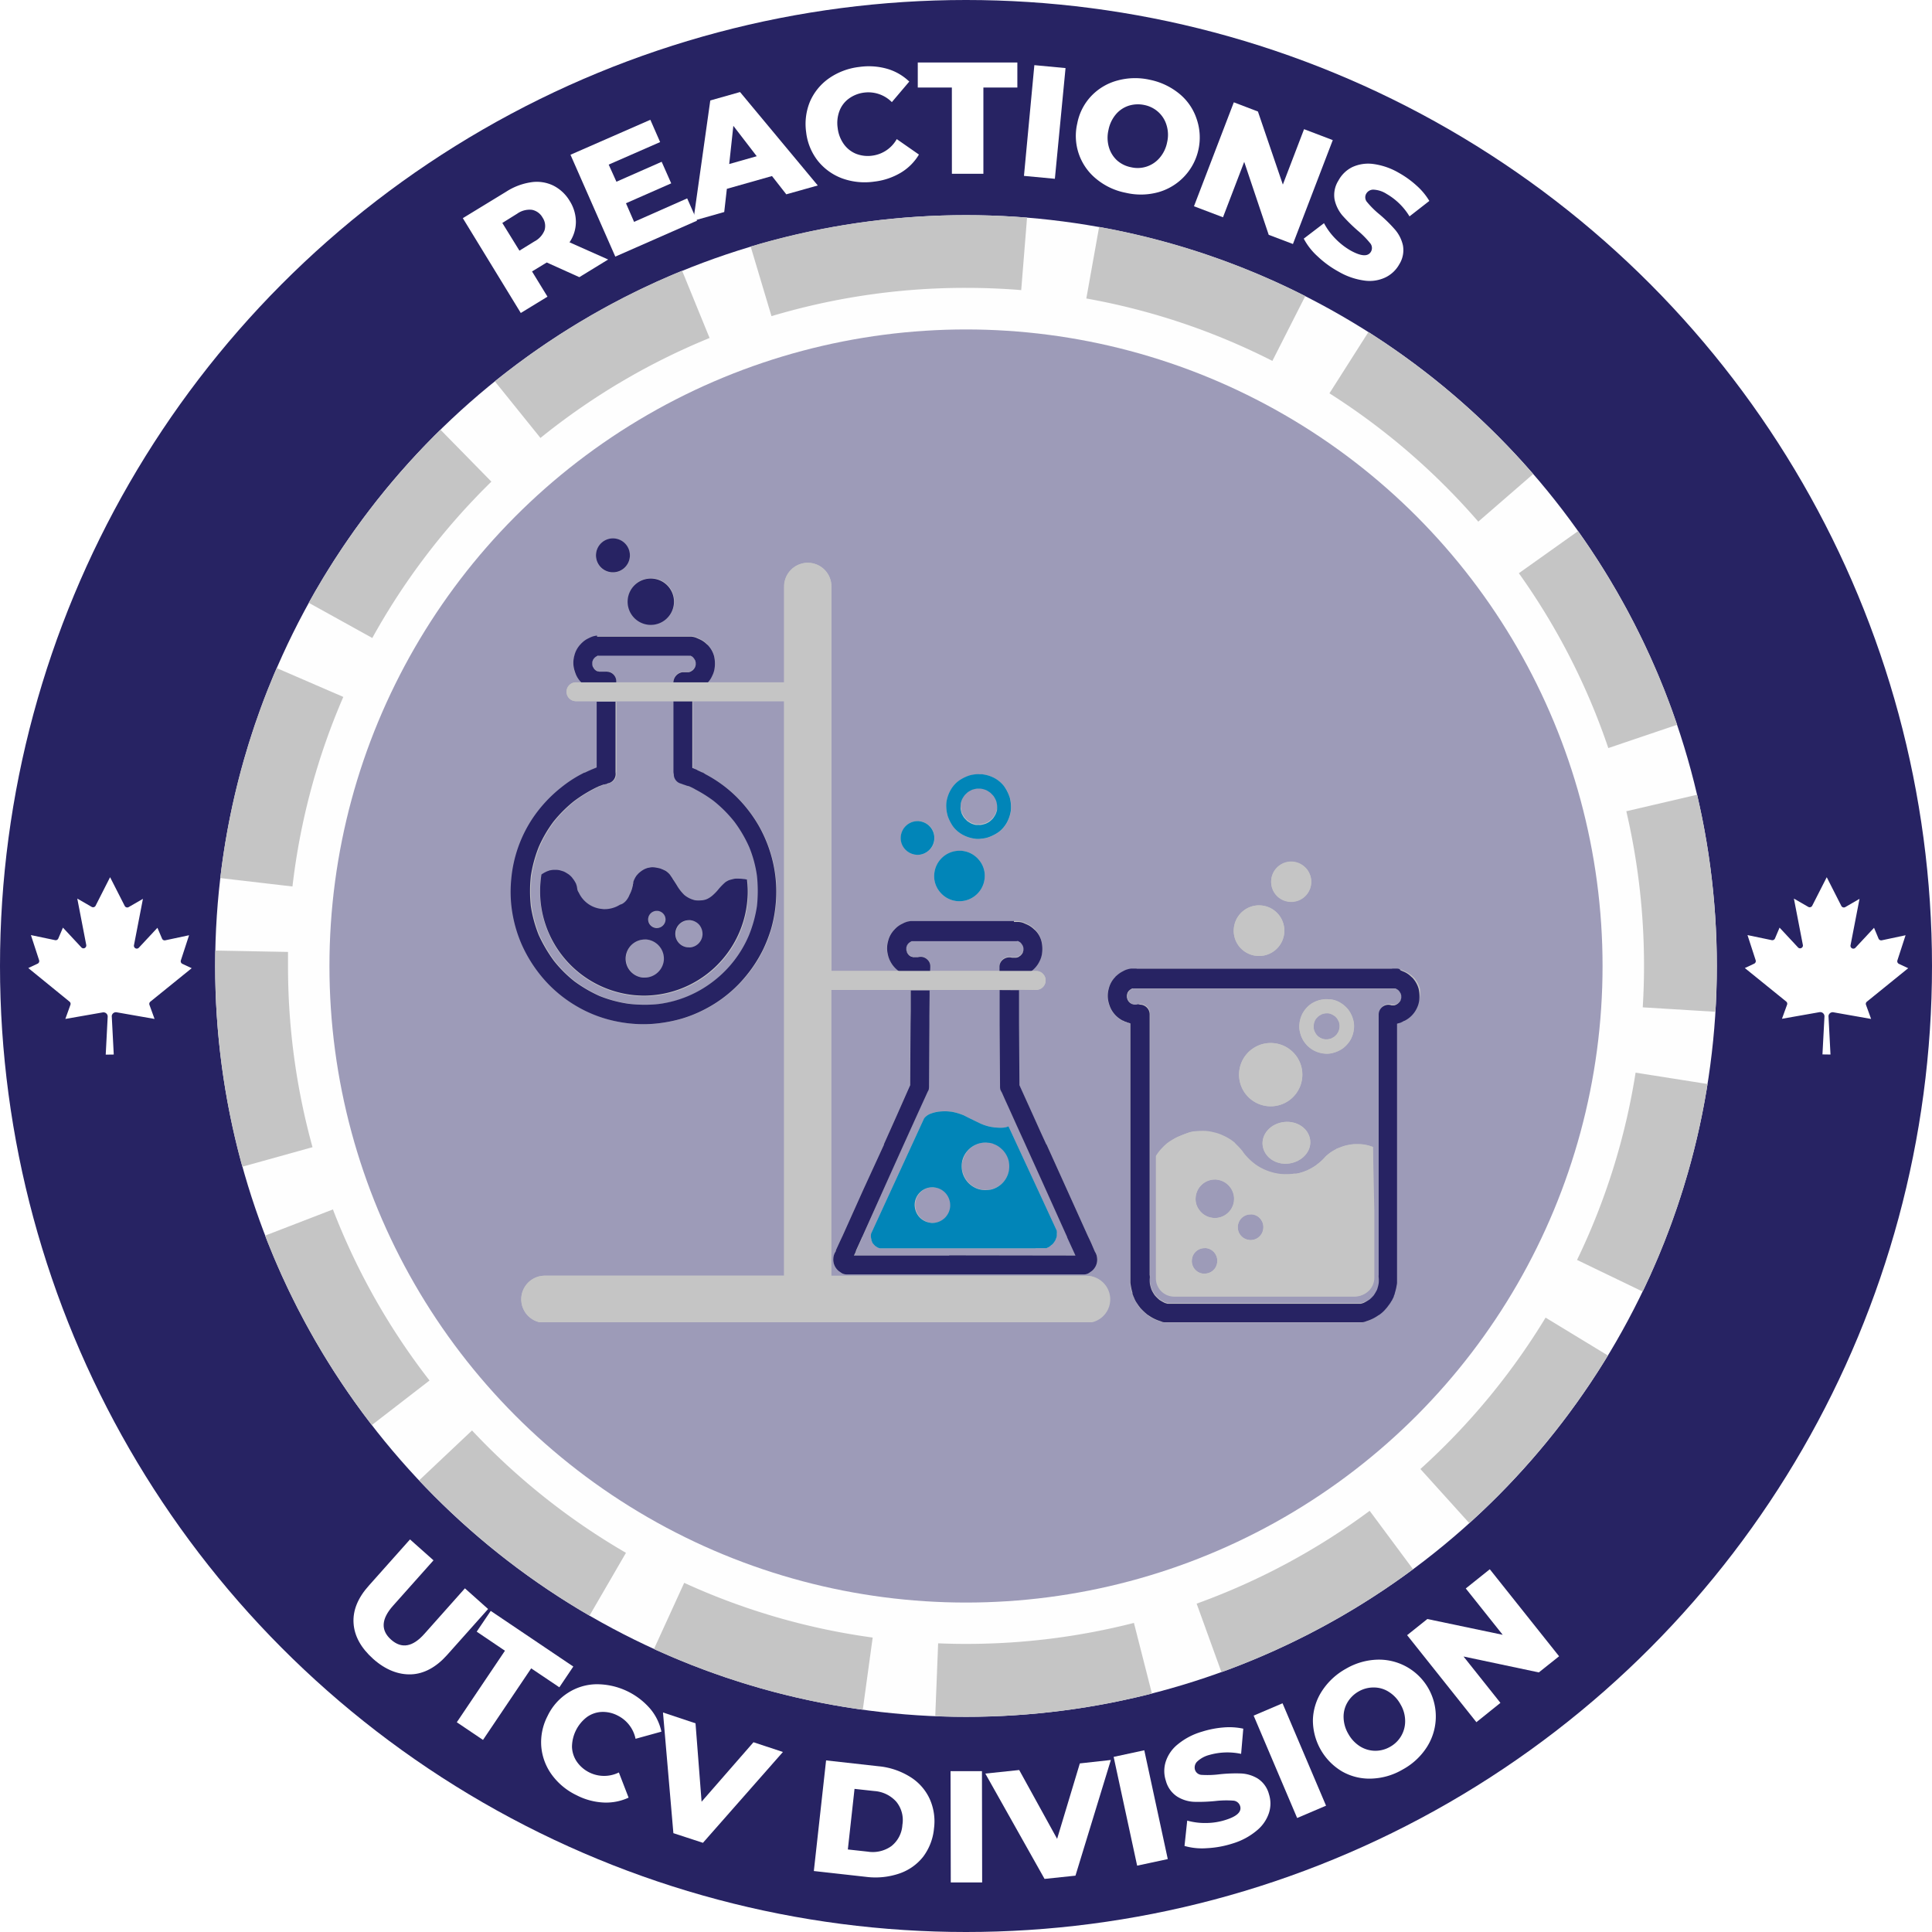 <svg id="Layer_1" data-name="Layer 1" xmlns="http://www.w3.org/2000/svg" xmlns:xlink="http://www.w3.org/1999/xlink" viewBox="0 0 500 500"><defs><style>.cls-1{fill:none;}.cls-2{clip-path:url(#clip-path);}.cls-3{clip-path:url(#clip-path-2);}.cls-4{fill:#272363;}.cls-5{clip-path:url(#clip-path-3);}.cls-6{clip-path:url(#clip-path-4);}.cls-7{fill:#fefefe;}.cls-8{fill:#9d9bb8;}.cls-9{clip-path:url(#clip-path-5);}.cls-10{clip-path:url(#clip-path-6);}.cls-11{fill:#c5c5c5;}.cls-12{clip-path:url(#clip-path-7);}.cls-13{clip-path:url(#clip-path-8);}.cls-14{clip-path:url(#clip-path-9);}.cls-15{clip-path:url(#clip-path-10);}.cls-16{fill:#0185b8;}.cls-17{fill:#fff;}</style><clipPath id="clip-path"><rect class="cls-1" width="500" height="500"/></clipPath><clipPath id="clip-path-2"><circle class="cls-1" cx="250" cy="250" r="250"/></clipPath><clipPath id="clip-path-3"><rect class="cls-1" x="55.68" y="55.68" width="388.65" height="388.65"/></clipPath><clipPath id="clip-path-4"><circle class="cls-1" cx="250" cy="250" r="194.32"/></clipPath><clipPath id="clip-path-5"><rect class="cls-1" x="55.68" y="55.68" width="388.6" height="388.6"/></clipPath><clipPath id="clip-path-6"><path class="cls-1" d="M250,55.68c-107.32,0-194.31,87-194.31,194.31S142.67,444.3,250,444.3,444.3,357.31,444.3,250,357.31,55.68,250,55.68Z"/></clipPath><clipPath id="clip-path-7"><rect class="cls-1" x="153.02" y="139.16" width="10.76" height="9.69"/></clipPath><clipPath id="clip-path-8"><rect class="cls-1" x="285.69" y="249.25" width="82.47" height="92.96"/></clipPath><clipPath id="clip-path-9"><rect class="cls-1" x="131.85" y="181.12" width="69.57" height="84.26"/></clipPath><clipPath id="clip-path-10"><rect class="cls-1" x="133.3" y="145.26" width="154.19" height="196.94"/></clipPath></defs><g class="cls-2"><g class="cls-3"><path class="cls-4" d="M0,0H500V500H0Z"/></g></g><g class="cls-5"><g class="cls-6"><path class="cls-7" d="M55.68,55.68H444.32V444.32H55.68Z"/></g></g><circle class="cls-8" cx="250" cy="250" r="164.74"/><g class="cls-9"><g class="cls-10"><path class="cls-11" d="M183.64,87.47a174.59,174.59,0,0,0-43.77,25.87L116.23,84a212,212,0,0,1,53.16-31.42Zm-56.47,37.18a175.28,175.28,0,0,0-30.82,40.46L63.42,146.87a212.79,212.79,0,0,1,37.39-49.11ZM88.85,180.36a173.61,173.61,0,0,0-13.16,49.06l-37.4-4.36a210.94,210.94,0,0,1,16-59.65Zm-14.31,66c0,1.2,0,2.4,0,3.6a175.42,175.42,0,0,0,6.34,46.93L44.56,307a212.47,212.47,0,0,1-7.71-57c0-1.45,0-2.9,0-4.36ZM86.16,313a174.17,174.17,0,0,0,25,44.27l-29.77,23A211.73,211.73,0,0,1,51,326.58Zm36,57.2A174.82,174.82,0,0,0,162,401.87L143.1,434.43a213.37,213.37,0,0,1-48.34-38.38Zm54.91,39.44a173.5,173.5,0,0,0,48.78,14.16l-5.12,37.3a211,211,0,0,1-59.31-17.22Zm65.72,15.65q3.58.15,7.18.15a175.26,175.26,0,0,0,43.49-5.43l9.3,36.49A213.11,213.11,0,0,1,250,463.13q-4.35,0-8.7-.18Zm66.9-10.27A174.65,174.65,0,0,0,354.47,391l22.44,30.23a211.34,211.34,0,0,1-54.39,29.24Zm57.91-34.84A175.61,175.61,0,0,0,400,341l32.17,19.56a213.26,213.26,0,0,1-39.34,47.55Zm40.54-54.11a173.28,173.28,0,0,0,15.15-48.47l37.19,5.87a210.65,210.65,0,0,1-18.43,58.95Zm17-65.37c.22-3.58.33-7.15.33-10.75a175.93,175.93,0,0,0-4.58-40l36.66-8.55A213.2,213.2,0,0,1,463.13,250q0,6.52-.4,13Zm-8.91-67.1a173.65,173.65,0,0,0-23.15-45.25l30.69-21.82a211.36,211.36,0,0,1,28.11,55ZM382.58,135a175.3,175.3,0,0,0-38.52-33.21l20.21-31.77A212.71,212.71,0,0,1,411,110.35ZM329.29,93.4a173.34,173.34,0,0,0-48.15-16.15l6.63-37.06a211.06,211.06,0,0,1,58.57,19.63Zm-65-18.32q-7.11-.58-14.29-.58a174.88,174.88,0,0,0-50.34,7.32L188.87,45.75A212,212,0,0,1,250,36.85q8.69,0,17.31.7Z"/></g></g><path class="cls-11" d="M167.94,161.61a6,6,0,1,0-5.41-6.44A6,6,0,0,0,167.94,161.61Z"/><g class="cls-12"><path class="cls-11" d="M158.23,148.14a4.39,4.39,0,1,0-4-4.73A4.43,4.43,0,0,0,158.23,148.14Z"/></g><path class="cls-11" d="M332.29,290.38c-3.42.39-5.9,3.13-5.51,6.1s3.41,5.08,6.78,4.64,5.9-3.13,5.51-6.1S335.71,290,332.29,290.38Z"/><path class="cls-11" d="M327.8,286.24a8.19,8.19,0,1,0-7.07-9.18A8.2,8.2,0,0,0,327.8,286.24Z"/><path class="cls-11" d="M325,247.35a6.55,6.55,0,1,0-5.66-7.32A6.49,6.49,0,0,0,325,247.35Z"/><path class="cls-11" d="M333.51,233.39a5.19,5.19,0,1,0-4.49-5.81A5.16,5.16,0,0,0,333.51,233.39Z"/><path class="cls-11" d="M337.8,269.94a7.85,7.85,0,0,0,2,1.75,7.22,7.22,0,0,0,2.83.93,6,6,0,0,0,2.49-.2,7.52,7.52,0,0,0,2.59-1.26,7.79,7.79,0,0,0,1.76-2,7.1,7.1,0,0,0,.92-2.83,6.09,6.09,0,0,0-.19-2.48,7.54,7.54,0,0,0-1.27-2.59,7.69,7.69,0,0,0-2-1.75,6.65,6.65,0,0,0-2.49-.89,1,1,0,0,0-.34,0H344c-.2,0-.39-.05-.63-.05A7.4,7.4,0,0,0,339,260a7.54,7.54,0,0,0-1.76,2,7.06,7.06,0,0,0-.93,2.83,6.11,6.11,0,0,0,.19,2.49A6.81,6.81,0,0,0,337.8,269.94ZM340,265a5.35,5.35,0,0,1,.25-.84,3.32,3.32,0,0,1,1.12-1.36c.24-.15.54-.29.77-.44a7.06,7.06,0,0,1,.89-.19,4.46,4.46,0,0,1,.82.05,2.93,2.93,0,0,1,.88.29,5,5,0,0,1,.78.49,5.72,5.72,0,0,1,.54.58c.15.25.3.54.44.78a7.31,7.31,0,0,1,.19.88,3.89,3.89,0,0,1-.29,1.71,6.22,6.22,0,0,1-.49.78,7.27,7.27,0,0,1-.63.59l-.78.43a5.58,5.58,0,0,1-.88.2,5.26,5.26,0,0,1-.88,0,4.84,4.84,0,0,1-.82-.25,5.56,5.56,0,0,1-.79-.48,7.23,7.23,0,0,1-.54-.59c-.14-.24-.29-.53-.43-.77a5.69,5.69,0,0,1-.2-.89C340,265.6,340,265.3,340,265Z"/><path class="cls-11" d="M243.14,230.71a6.52,6.52,0,0,0,4.34,2.48,4.91,4.91,0,0,0,.83.05,6.57,6.57,0,0,0,6.49-5.71,6.34,6.34,0,0,0-1.32-4.83,6.55,6.55,0,0,0-4.34-2.49,6.12,6.12,0,0,0-.83,0,6.56,6.56,0,0,0-6.49,5.7A6.41,6.41,0,0,0,243.14,230.71Z"/><path class="cls-11" d="M236.94,221.19c.19,0,.39.05.54.05a4.4,4.4,0,0,0,4.34-3.81,4.36,4.36,0,0,0-3.75-4.88c-.2,0-.4-.05-.54-.05a4.42,4.42,0,0,0-4.35,3.81,4.28,4.28,0,0,0,.88,3.22A4.19,4.19,0,0,0,236.94,221.19Z"/><path class="cls-11" d="M245.24,211a10.73,10.73,0,0,0,1.51,3,7.67,7.67,0,0,0,2.34,2,8.93,8.93,0,0,0,3.27,1.08,3.89,3.89,0,0,0,.78,0,3.59,3.59,0,0,0,.73,0,8.18,8.18,0,0,0,1.71-.29,10.93,10.93,0,0,0,3-1.52,7.83,7.83,0,0,0,2-2.33,9.05,9.05,0,0,0,1.07-3.28,7.58,7.58,0,0,0,0-1.51,7.67,7.67,0,0,0-.29-1.71,10.83,10.83,0,0,0-1.51-3,7.91,7.91,0,0,0-2.34-2,8.72,8.72,0,0,0-3-1c-.1,0-.2,0-.29,0h-.1a4.74,4.74,0,0,0-.84-.05,8.83,8.83,0,0,0-2.29.3,10.17,10.17,0,0,0-3,1.51,7.72,7.72,0,0,0-2,2.34,8.93,8.93,0,0,0-1.08,3.27,9.77,9.77,0,0,0,.3,3.27Zm3.42-3.12a4.45,4.45,0,0,1,.38-1.22,7.13,7.13,0,0,1,.64-1,8.77,8.77,0,0,1,.87-.83,9.31,9.31,0,0,1,1.08-.59,10.39,10.39,0,0,1,1.22-.29h.34a5.26,5.26,0,0,1,.88,0,6.17,6.17,0,0,1,1.27.39,11.42,11.42,0,0,1,1,.64c.29.29.59.58.83.87a8,8,0,0,1,.59,1.08,5.31,5.31,0,0,1,.29,1.22,10.87,10.87,0,0,1-.05,1.27,6,6,0,0,1-.39,1.17,11.27,11.27,0,0,1-.63,1,7.9,7.9,0,0,1-.88.83,6.6,6.6,0,0,1-1.08.59,9.51,9.51,0,0,1-1.22.29h-.34a5.68,5.68,0,0,1-.92,0,6.15,6.15,0,0,1-1.17-.38c-.35-.2-.69-.4-1-.64s-.58-.59-.83-.88a7.91,7.91,0,0,1-.59-1.08,8.58,8.58,0,0,1-.28-1.21A3.33,3.33,0,0,1,248.66,207.92Z"/><g class="cls-13"><path class="cls-11" d="M367.47,255.83a7,7,0,0,0-1.65-2.92l-.05,0c0-.1-.15-.15-.2-.2a6,6,0,0,0-1.86-1.27l-1-.44a5.41,5.41,0,0,0-1.17-.24H360.3l-.15,0h-66l-.1,0h-1.27a5.41,5.41,0,0,0-1.17.24,5,5,0,0,0-1,.44,7.14,7.14,0,0,0-1.81,1.27.74.74,0,0,0-.19.2l-.05,0a6.41,6.41,0,0,0-1.66,3,6.77,6.77,0,0,0-.1,3.32,9.24,9.24,0,0,0,.59,1.76,6.9,6.9,0,0,0,3,3.12c.05.05.15.05.2.09l.1.05,0,0,.28.15.3.1c.15.05.34.15.49.19s.24.05.39.1a.67.67,0,0,0,.29.1v67a3.28,3.28,0,0,0,.1.69,13.38,13.38,0,0,0,.44,2.05c0,.1.05.15.05.24s.14.34.19.54.15.34.2.49l.05.05v.05l.14.29.15.29.05.05,0,.05a6.76,6.76,0,0,0,.54.83l0,.1.1.15.1.14.44.58.1.1a15.76,15.76,0,0,0,1.89,1.76l.05.05a10.83,10.83,0,0,0,3.27,1.61,2,2,0,0,0,1.07.24h51a2.66,2.66,0,0,0,1.08-.24,11,11,0,0,0,3.27-1.61l0-.05a9,9,0,0,0,1.9-1.76l.1-.1.44-.58.05-.1.1-.09c.05,0,.05-.1.1-.15a5.62,5.62,0,0,0,.53-.83l.1-.1.14-.3.15-.28v-.05l0-.05a2,2,0,0,0,.2-.49c0-.15.14-.34.19-.54a.42.42,0,0,0,0-.24,13.62,13.62,0,0,0,.49-2.05,3.28,3.28,0,0,0,.1-.69V265c.09,0,.14,0,.29-.1a1.49,1.49,0,0,0,.39-.1,2,2,0,0,0,.49-.19l.29-.15.29-.15.05,0,.1-.05c.05,0,.15,0,.19-.09a6.87,6.87,0,0,0,3-3.12,6.51,6.51,0,0,0,.59-1.76A5.44,5.44,0,0,0,367.47,255.83Zm-4.68,2.25c-.05.14-.1.34-.15.53s-.19.35-.29.49l-.39.4-.44.28c-.1.05-.19.05-.24.1s-.2.05-.3.1h-.68a2.67,2.67,0,0,0-.88-.15,2.54,2.54,0,0,0-2.49,2.5v67.48a2.88,2.88,0,0,0,0,.58v.05a10.15,10.15,0,0,1,0,1.56,8.81,8.81,0,0,1-.45,1.66,11.72,11.72,0,0,1-.83,1.42,12.11,12.11,0,0,1-1.07,1.08c-.05,0-.1,0-.15.09A11.2,11.2,0,0,1,353,337a5,5,0,0,1-.78.25h-50a6.9,6.9,0,0,1-.78-.25,12.16,12.16,0,0,1-1.37-.78l-.1-.09a13.63,13.63,0,0,1-1.07-1.08,10.36,10.36,0,0,1-.82-1.42,10,10,0,0,1-.45-1.66,9.51,9.51,0,0,1,0-1.51v-.05a3.66,3.66,0,0,0,0-.63V262.33a2.55,2.55,0,0,0-2.49-2.5,1.86,1.86,0,0,0-.88.2h-.68c-.1,0-.2,0-.3-.1s-.14-.05-.19-.05a3.53,3.53,0,0,1-.49-.29,2.39,2.39,0,0,1-.39-.39,3.53,3.53,0,0,1-.29-.49c-.05-.19-.1-.39-.15-.54v-.63c.05-.19.1-.34.15-.54s.14-.24.19-.34l.1-.14a3.08,3.08,0,0,1,.44-.39c.14-.1.34-.2.49-.3s.09-.05.09-.05h.05c.1,0,.2.05.35.05h67.33a.74.74,0,0,0,.35-.05l.19.1.49.3a3.16,3.16,0,0,1,.39.44l.1.14c.05.1.14.24.19.34s.1.34.15.54Z"/></g><path class="cls-11" d="M230.31,248.56a7.12,7.12,0,0,0,2.38,2.78h8l.05-1V250a2.29,2.29,0,0,0-.74-1.71,2.44,2.44,0,0,0-1.75-.73,3.64,3.64,0,0,0-.73.09h-1.17c-.1-.05-.2-.05-.3-.09s-.14-.05-.19-.05a3.53,3.53,0,0,1-.49-.29,3.58,3.58,0,0,1-.39-.39,5.3,5.3,0,0,1-.29-.49c0-.2-.1-.39-.15-.54v-.63c0-.2.1-.35.15-.54s.14-.24.19-.34l.1-.15a3.85,3.85,0,0,1,.44-.39c.14-.1.34-.2.49-.29l.14-.05H263a.8.8,0,0,0,.34-.05s.15.05.2.05l.48.29a3,3,0,0,1,.39.44l.1.15c.05.1.15.25.2.34s.1.34.15.54v.63c-.05.15-.1.34-.15.54s-.2.34-.3.49a2.87,2.87,0,0,1-.39.39l-.43.29c-.1,0-.2,0-.25.09s-.19.05-.29.1h-1.17a1.89,1.89,0,0,0-.74-.1,2.7,2.7,0,0,0-1.75.74,2.36,2.36,0,0,0-.73,1.71v1.31h8a6.89,6.89,0,0,0,2.39-2.78,6.11,6.11,0,0,0,.59-1.75,8.41,8.41,0,0,0-.1-3.32,6.06,6.06,0,0,0-1.66-2.93l-.05-.05c0-.1-.15-.15-.19-.2a6,6,0,0,0-1.86-1.26l-1-.45a5.62,5.62,0,0,0-1.17-.23h-1.27s0,.05-.1.05h-3.32l-.05,0H237l-.1,0h-1.27a4.85,4.85,0,0,0-1.17.23,7.28,7.28,0,0,0-1,.44,6.26,6.26,0,0,0-1.81,1.27.74.74,0,0,0-.19.2l0,0a6.46,6.46,0,0,0-1.66,3,6.78,6.78,0,0,0-.1,3.32A12.8,12.8,0,0,0,230.31,248.56Z"/><path class="cls-11" d="M269.25,292.92l-2.11-4.69-3.07-6.78-.15-.34-.14-.3-.1-15.95,0-3.32v-5.31l-4.89,0v1.26l.05,5.37v2.2l.1,15.95v.29a3.76,3.76,0,0,0,.1.74l.15.29.14.29,0,.05.78,1.76c1.46,3.17,2.88,6.39,4.34,9.56l.69,1.52.68,1.51,3.71,8.19,6.73,14.93.05.1,1.66,3.62.49,1.07-32.36-.05a1,1,0,0,0-.38.05H221.08l.44-.93,0-.09.09-.25v0l1.43-3.12.09-.25,0-.05,6.64-15,3.71-8.24,1.36-3,2.83-6.25,2.34-5.13.15-.29.15-.29a4.55,4.55,0,0,0,.09-.73V281l.1-15.9V263l.05-5.42v-1.26h-4.88v5.26l-.05,3.32-.1,15.95-.29.64L232,288.87l-1.81,4.05c-.49,1.08-.93,2.1-1.42,3.17a.21.21,0,0,0,0,.15L223.37,308l-5.26,11.72-.69,1.46-.29.63-.78,1.71,0,.1-.1.3a3.46,3.46,0,0,0-.58,1.7,3.82,3.82,0,0,0,1.8,3.61,2.59,2.59,0,0,0,1.56.59h61.53a2.42,2.42,0,0,0,1.57-.59,3.73,3.73,0,0,0,1.8-3.61,3.56,3.56,0,0,0-.58-1.7l-.1-.25-.05-.1-.39-.92-.34-.79-.49-1.07-.48-1-3.32-7.37-7.32-16.2-.1-.1-1.12-2.44Z"/><g class="cls-14"><path class="cls-11" d="M141.06,253.63a33.82,33.82,0,0,0,8.39,6.84,33.11,33.11,0,0,0,10.35,3.9,34.65,34.65,0,0,0,6.78.69,31.21,31.21,0,0,0,4.78-.35,36,36,0,0,0,5.13-1.07,33.08,33.08,0,0,0,5.56-2.2,33.68,33.68,0,0,0,9.27-6.78,35.16,35.16,0,0,0,3.36-4,33.3,33.3,0,0,0,2.93-4.92,37,37,0,0,0,2-5.13,33.64,33.64,0,0,0,1.17-5.9,34.18,34.18,0,0,0-.53-11,35.16,35.16,0,0,0-3.81-10,35.84,35.84,0,0,0-5.81-7.51,33.45,33.45,0,0,0-8-5.81l0,0c-.05-.05-.09-.05-.14-.09h-.05l-.2-.1-.14-.15c-.05,0-.1-.05-.15-.05-.44-.19-.83-.39-1.27-.58a0,0,0,0,1,0-.05l-.19-.1a4.07,4.07,0,0,0-.59-.24,2,2,0,0,0-.49-.2s0-.05-.09-.05V181.51h-4.88v18.21a3.17,3.17,0,0,0,.09.68,2.32,2.32,0,0,0,.35,1.27,2.4,2.4,0,0,0,1.46,1.12l.15.05c.38.15.77.29,1.12.39a1.43,1.43,0,0,0,.44.15l.14.05.15,0a14,14,0,0,1,1.51.72l.24.15a35.41,35.41,0,0,1,4.69,2.93,33,33,0,0,1,5.41,5.42,33.38,33.38,0,0,1,3.86,6.58,30.2,30.2,0,0,1,2,7.42,35.61,35.61,0,0,1,0,7.86,32.74,32.74,0,0,1-2,7.51,29.47,29.47,0,0,1-9.12,11.86,29.18,29.18,0,0,1-14.21,5.95,32.14,32.14,0,0,1-3.8.2,36.09,36.09,0,0,1-4.05-.25,32.87,32.87,0,0,1-7.46-2,35.42,35.42,0,0,1-6.54-3.81,31.88,31.88,0,0,1-5.32-5.32,38,38,0,0,1-3.91-6.64,33.83,33.83,0,0,1-2.05-7.51,34.72,34.72,0,0,1,0-7.76,34.25,34.25,0,0,1,2.05-7.56,32.7,32.7,0,0,1,3.81-6.54,34.11,34.11,0,0,1,5.27-5.27,35.42,35.42,0,0,1,6.05-3.66,1.09,1.09,0,0,0,.39-.19l.15-.05,1.17-.44.2,0,.34-.1.09,0h0l.29-.1,0-.05.25-.1.1,0a2.46,2.46,0,0,0,1.75-2.74c0-.09.05-.24.05-.34v-18h-4.88v17h-.05l-.19.1c-1,.39-1.91.78-2.88,1.26-.05,0-.1,0-.15,0l-1.12.59a32.73,32.73,0,0,0-4.88,3.27,35.53,35.53,0,0,0-7.32,7.9,34.25,34.25,0,0,0-4.59,10.2,33.09,33.09,0,0,0-1,5.52,33.76,33.76,0,0,0-.1,5.56,34.5,34.5,0,0,0,2.73,11.27A33.71,33.71,0,0,0,141.06,253.63Z"/></g><path class="cls-11" d="M149.11,174.69a6.49,6.49,0,0,0,1.36,1.9h9v-.39a2.48,2.48,0,0,0-2.44-2.44.8.8,0,0,0-.34.05h-1.61c-.1-.05-.2-.05-.29-.1s-.15-.05-.2-.05a3.17,3.17,0,0,1-.49-.29,2.74,2.74,0,0,1-.38-.39c-.1-.15-.2-.35-.3-.49s-.1-.39-.15-.54v-.63c0-.2.1-.35.15-.54s.15-.24.2-.34l.1-.15a3.1,3.1,0,0,1,.43-.39c.15-.1.34-.19.49-.29s.15-.05.2-.05.19.05.34.05h23a.83.83,0,0,0,.34-.05l.2.05c.14.1.34.19.49.29a4.74,4.74,0,0,1,.38.44l.1.15c.05.1.15.25.2.34s.09.34.14.54V172a4.65,4.65,0,0,0-.14.54c-.1.14-.2.34-.3.49a3.54,3.54,0,0,1-.38.39l-.45.29c-.09,0-.19,0-.24.1a2.46,2.46,0,0,0-.29.09h-1.71a2.74,2.74,0,0,0-2.2,2.1,3,3,0,0,0-.09.64v.1H183a6.08,6.08,0,0,0,1.32-1.91,6.39,6.39,0,0,0,.59-1.76,8.56,8.56,0,0,0-.1-3.31,6.58,6.58,0,0,0-1.66-2.93l-.05-.05c0-.1-.15-.15-.2-.2a6,6,0,0,0-1.85-1.26l-1-.45a4.76,4.76,0,0,0-1.17-.23h-1.21c-.05,0-.05,0-.1,0H155.89s-.1,0-.15,0h-1.22a4.94,4.94,0,0,0-1.17.23,9.06,9.06,0,0,0-1,.45,6,6,0,0,0-1.81,1.26.74.74,0,0,0-.19.2l-.05.05a6.46,6.46,0,0,0-1.66,3,6.9,6.9,0,0,0-.1,3.32A6.7,6.7,0,0,0,149.11,174.69Z"/><path class="cls-11" d="M355.32,296.87a4.45,4.45,0,0,0-.54-.19,7.6,7.6,0,0,0-1.26-.35,10.5,10.5,0,0,0-1.61-.19h-1.42a13.72,13.72,0,0,0-1.46.19,10.23,10.23,0,0,0-1.66.45c-.49.19-.93.34-1.27.48a.86.86,0,0,0-.34.19c-.49.25-.88.5-1.27.74s-.83.63-1.27,1l-.24.25a12.41,12.41,0,0,1-2.2,2l0,0a13.6,13.6,0,0,1-2.34,1.37l-.05.05h0l-.24.09-.05,0a11,11,0,0,1-1.37.49,7.18,7.18,0,0,1-1.27.29h-.53a10.72,10.72,0,0,1-1.66.15h-.39a9.8,9.8,0,0,1-1.23-.05h0a14,14,0,0,1-6.29-2.19,14.9,14.9,0,0,1-2.93-2.6,9.1,9.1,0,0,1-.93-1.21c-.3-.35-.58-.68-.88-1l-.29-.29-.73-.74,0-.05c-.1-.09-.2-.14-.29-.23a11.38,11.38,0,0,0-1.47-1,14.18,14.18,0,0,0-1.56-.78,11,11,0,0,0-1.66-.59c-.59-.15-1.17-.29-1.81-.39a11.12,11.12,0,0,0-1.75-.1c-.58,0-1.22.05-1.81.1s-.92.14-1.32.24c-1,.35-2,.74-3,1.17a19.42,19.42,0,0,0-2.24,1.33,10.9,10.9,0,0,0-1.27,1.12,13.54,13.54,0,0,0-1.13,1.26,12.44,12.44,0,0,0-.78,1.12v31.72a4.75,4.75,0,0,0,4.69,4.69h46.79a4.75,4.75,0,0,0,4.69-4.69V313.56ZM315,326.74a3.25,3.25,0,0,1-3.26,2.87,1.6,1.6,0,0,1-.44,0,3.27,3.27,0,0,1-2.83-3.72,3.27,3.27,0,0,1,3.27-2.87,1.53,1.53,0,0,1,.43,0,3.1,3.1,0,0,1,2.2,1.28A3.39,3.39,0,0,1,315,326.74Zm4.35-15.87a5,5,0,0,1-4.93,4.35,2.6,2.6,0,0,1-.64-.05,4.88,4.88,0,0,1-3.32-1.9,4.71,4.71,0,0,1-1-3.66,5,5,0,0,1,4.93-4.35,2.64,2.64,0,0,1,.63.05,5,5,0,0,1,4.3,5.56Zm7.57,7.18a3.29,3.29,0,0,1-3.28,2.88,1.35,1.35,0,0,1-.44-.05,3.27,3.27,0,0,1-2.83-3.71,3.28,3.28,0,0,1,3.27-2.88,1.3,1.3,0,0,1,.44,0,3.14,3.14,0,0,1,2.2,1.27A3.4,3.4,0,0,1,326.93,318.05Z"/><path class="cls-11" d="M239.14,289.46c-4.59,10-9.13,19.85-13.71,29.81v.05c0,.1-.05.24-.05.34v.63l.05,0v.15a2.46,2.46,0,0,0,.09.29c0,.05,0,.15,0,.2s.05.15.05.2l.15.28a.17.17,0,0,0,0,.1c0,.05.05.05.05.1s.09.15.14.19.19.25.29.35l.1.1.19.19c0,.05.1.1.15.1l.1.05c0,.05.1.05.15.1l0,.05.29.14a3.56,3.56,0,0,0,.58.19H268l0-.05h2.83l.19-.09a4.5,4.5,0,0,0,.49-.24,3.31,3.31,0,0,0,.39-.3,2.73,2.73,0,0,1,.44-.34,3.39,3.39,0,0,0,.34-.39l.34-.49a1.71,1.71,0,0,0,.19-.39c.05-.19.15-.34.2-.54a1.67,1.67,0,0,0,.1-.53c0-.15,0-.34,0-.49a1.81,1.81,0,0,0,0-.54v-.15l-4.39-9.51L261,291.5c-.19.05-.28.1-.43.15a5.05,5.05,0,0,1-1.51.2h-.49l-.93-.05a3.19,3.19,0,0,1-.68-.1,7.22,7.22,0,0,1-1.12-.2,11.81,11.81,0,0,1-2.2-.78c-.58-.29-1.22-.58-1.81-.88l-.19-.1-.39-.18c-.74-.35-1.37-.69-2-1h-.05a14.76,14.76,0,0,0-3.08-.87H246a14.52,14.52,0,0,0-1.47-.1h-.1a15.62,15.62,0,0,0-1.61.1,10.18,10.18,0,0,0-1.94.49,4.36,4.36,0,0,0-1.08.58A8.63,8.63,0,0,1,239.14,289.46Zm10,11.07a5.89,5.89,0,0,1,1.37-2.73,6.21,6.21,0,0,1,4.68-2.14,3.18,3.18,0,0,1,.64,0h.14a6.81,6.81,0,0,1,1,.19l.73.3a5.62,5.62,0,0,1,1.52,1A6.12,6.12,0,0,1,261,300a6.31,6.31,0,0,1,0,3.55,6.15,6.15,0,0,1-1.85,2.88,6.06,6.06,0,0,1-2.69,1.37,6.39,6.39,0,0,1-1.37.15,6.92,6.92,0,0,1-1.71-.24,6.24,6.24,0,0,1-4.14-4.11A5.32,5.32,0,0,1,249.09,300.53Zm-7.71,6.74a2,2,0,0,1,.59.05,4.57,4.57,0,0,1,3.07,1.75,4.8,4.8,0,0,1,.93,3.41,4.58,4.58,0,0,1-4.54,4,2.09,2.09,0,0,1-.58-.05,4.64,4.64,0,0,1-3.08-1.76,4.78,4.78,0,0,1-.93-3.41A4.55,4.55,0,0,1,241.38,307.27Z"/><path class="cls-11" d="M155.79,235.39a7.35,7.35,0,0,1-6-4.15c0-.1-.15-.24-.2-.34s-.14-.29-.19-.44v-.05l-.05,0,0-.1v-.14a0,0,0,0,0-.05-.05c0-.2,0-.34-.1-.54s0-.14,0-.24l-.05-.1a2.49,2.49,0,0,0-.34-.78,3.91,3.91,0,0,0-.4-.63l-.43-.59a4.53,4.53,0,0,0-.49-.49,3.79,3.79,0,0,0-.64-.48c-.19-.1-.38-.25-.58-.35a2.88,2.88,0,0,0-.68-.29c-.25-.1-.54-.15-.78-.25a7.35,7.35,0,0,0-.79-.09h-.72a5.27,5.27,0,0,0-.84.09c-.24,0-.48.15-.68.2a6,6,0,0,0-.68.29,6.81,6.81,0,0,0-.68.4c-.1.05-.2.14-.35.24-.09.68-.19,1.42-.24,2.1a27,27,0,0,0,24.55,29.13c.77.05,1.56.1,2.33.1a27,27,0,0,0,26.84-24.65,24,24,0,0,0-.1-5.36,5.18,5.18,0,0,0-.77-.15h-.15a7.19,7.19,0,0,0-1-.1h-.1a8.48,8.48,0,0,0-1.08.05c-.53.1-1.07.25-1.56.39a7.11,7.11,0,0,0-.88.49,15.18,15.18,0,0,0-1.9,1.95l-.25.3a12.91,12.91,0,0,1-1.17,1.17,6.19,6.19,0,0,1-1.26.87,4.17,4.17,0,0,1-1.71.44A7.19,7.19,0,0,1,180,233a6.49,6.49,0,0,1-2.92-1.41,11.7,11.7,0,0,1-1.91-2.49l0-.09-.73-1.12a6.47,6.47,0,0,1-.39-.64c-.19-.3-.39-.54-.53-.78a2.67,2.67,0,0,0-.29-.34,4.7,4.7,0,0,0-.54-.49,2.75,2.75,0,0,0-.63-.39,6.42,6.42,0,0,0-.64-.29,6,6,0,0,0-.69-.25l-.73-.14a3.84,3.84,0,0,0-.73-.05,4.41,4.41,0,0,0-.78.05,6.37,6.37,0,0,0-.73.14c-.2.05-.44.15-.63.2a3.69,3.69,0,0,0-.69.34,3.89,3.89,0,0,0-.58.39,5.87,5.87,0,0,0-.59.49c-.15.14-.29.34-.44.48s-.3.44-.44.64l-.29.59c0,.14-.15.38-.2.58l0,.14-.05.1a3.19,3.19,0,0,1-.1.35c0,.09-.05.14-.05.19s0,.1,0,.15a8,8,0,0,1-.83,2.34,6,6,0,0,1-.58,1.12,3.81,3.81,0,0,1-1.08,1.08,2.35,2.35,0,0,1-.78.33,7.43,7.43,0,0,1-3.95,1.18C156.23,235.44,156,235.39,155.79,235.39Zm19.08,6a3.55,3.55,0,0,1,3.51-3.22h.3a3.68,3.68,0,0,1,2.39,1.22,3.76,3.76,0,0,1,.83,2.58,3.56,3.56,0,0,1-3.52,3.23h-.29A3.7,3.7,0,0,1,175.7,244,3.41,3.41,0,0,1,174.87,241.39ZM170,235.63h.2a2.3,2.3,0,0,1,1.51.78,2.25,2.25,0,0,1-1.71,3.71h-.19a2.32,2.32,0,0,1-1.52-.78,2.2,2.2,0,0,1-.53-1.66A2.27,2.27,0,0,1,170,235.63Zm-8,12a4.94,4.94,0,0,1,4.93-4.49h.44a5,5,0,0,1,4.49,5.38,5,5,0,0,1-4.93,4.48h-.44a4.87,4.87,0,0,1-3.37-1.75A5.08,5.08,0,0,1,162,247.63Z"/><g class="cls-15"><path class="cls-11" d="M281,330.2H215.13v-74h43.58l4.88-.05,4.58.05a2.44,2.44,0,1,0,0-4.88h-53V151.75a6.1,6.1,0,1,0-12.2,0v24.84H149.21a2.44,2.44,0,1,0,0,4.87h53.72V330.15H141a6.1,6.1,0,1,0,0,12.2H281a6.08,6.08,0,1,0,0-12.15Z"/></g><path class="cls-4" d="M169,149.75a6,6,0,1,0,5.41,6.44A6,6,0,0,0,169,149.75Z"/><g class="cls-12"><path class="cls-4" d="M159,139.35a4.39,4.39,0,1,0,4,4.74A4.38,4.38,0,0,0,159,139.35Z"/></g><path class="cls-11" d="M332.29,290.38c-3.42.39-5.9,3.13-5.51,6.1s3.41,5.08,6.78,4.64,5.9-3.13,5.51-6.1S335.71,290,332.29,290.38Z"/><path class="cls-11" d="M329.9,270a8.19,8.19,0,1,0,7.08,9.17A8.17,8.17,0,0,0,329.9,270Z"/><path class="cls-11" d="M326.68,234.36a6.55,6.55,0,1,0,5.66,7.32A6.55,6.55,0,0,0,326.68,234.36Z"/><path class="cls-11" d="M334.83,223a5.19,5.19,0,1,0,4.48,5.81A5.24,5.24,0,0,0,334.83,223Z"/><path class="cls-11" d="M339,260.08a7.54,7.54,0,0,0-1.76,2,7.06,7.06,0,0,0-.93,2.83,6.13,6.13,0,0,0,.19,2.49,7,7,0,0,0,3.27,4.34,7.22,7.22,0,0,0,2.83.93,6,6,0,0,0,2.49-.2,7.52,7.52,0,0,0,2.59-1.26,7.79,7.79,0,0,0,1.76-2,7.1,7.1,0,0,0,.92-2.83,6.09,6.09,0,0,0-.19-2.48,7.54,7.54,0,0,0-1.27-2.59,7.69,7.69,0,0,0-2-1.75,6.65,6.65,0,0,0-2.49-.89.8.8,0,0,0-.34-.05H344c-.2,0-.39,0-.63,0A7,7,0,0,0,339,260.08Zm4.87,2.2a2.93,2.93,0,0,1,.88.29,5.85,5.85,0,0,1,.78.48,7.07,7.07,0,0,1,.54.59c.15.25.29.53.44.78a6.92,6.92,0,0,1,.19.88,3.89,3.89,0,0,1-.29,1.71,6.22,6.22,0,0,1-.49.78c-.19.19-.39.39-.63.59s-.54.28-.78.43a5.84,5.84,0,0,1-.88.2,3.72,3.72,0,0,1-1.71-.3,6.1,6.1,0,0,1-.78-.48,5.78,5.78,0,0,1-.54-.59c-.14-.24-.29-.53-.43-.78a5.34,5.34,0,0,1-.2-.88,5.08,5.08,0,0,1,.05-.87,3.11,3.11,0,0,1,.73-1.61,5.26,5.26,0,0,1,.64-.59c.24-.15.53-.29.77-.44a5.65,5.65,0,0,1,.89-.19A4.48,4.48,0,0,1,343.9,262.28Z"/><path class="cls-16" d="M248.31,220.17a6.56,6.56,0,0,0-6.49,5.7,6.35,6.35,0,0,0,1.32,4.84,6.52,6.52,0,0,0,4.34,2.48,4.91,4.91,0,0,0,.83.05,6.57,6.57,0,0,0,6.49-5.71,6.34,6.34,0,0,0-1.32-4.83,6.55,6.55,0,0,0-4.34-2.49A5.77,5.77,0,0,0,248.31,220.17Z"/><path class="cls-16" d="M237.48,212.5a4.4,4.4,0,0,0-4.34,3.81,4.24,4.24,0,0,0,.87,3.22,4.42,4.42,0,0,0,2.88,1.66c.2,0,.39.05.54.05a4.4,4.4,0,0,0,4.34-3.81,4.35,4.35,0,0,0-3.75-4.88A1.84,1.84,0,0,0,237.48,212.5Z"/><path class="cls-16" d="M253.28,200.35a8.83,8.83,0,0,0-2.29.3,10.17,10.17,0,0,0-3,1.51,7.72,7.72,0,0,0-2,2.34,8.93,8.93,0,0,0-1.08,3.27,9.36,9.36,0,0,0,.3,3.22,10.73,10.73,0,0,0,1.51,3,7.86,7.86,0,0,0,2.34,2,8.93,8.93,0,0,0,3.27,1.07,3.89,3.89,0,0,0,.78.05,3.59,3.59,0,0,0,.73-.05,8.18,8.18,0,0,0,1.71-.29,10.87,10.87,0,0,0,3-1.51,7.85,7.85,0,0,0,2-2.34,9.06,9.06,0,0,0,1.07-3.27,9.7,9.7,0,0,0-.29-3.23,11,11,0,0,0-1.51-3,7.91,7.91,0,0,0-2.34-2,8.72,8.72,0,0,0-3-1c-.1,0-.2-.05-.29-.05h-.1A4.71,4.71,0,0,1,253.28,200.35Zm.1,13.13a5.74,5.74,0,0,1-.92,0,6,6,0,0,1-1.17-.39,11.4,11.4,0,0,1-1-.63c-.29-.3-.58-.59-.83-.89a7.78,7.78,0,0,1-.59-1.07,10.41,10.41,0,0,1-.28-1.22,11,11,0,0,1,.05-1.26,4.7,4.7,0,0,1,.38-1.22,6.62,6.62,0,0,1,.64-1,8.77,8.77,0,0,1,.87-.83,9.31,9.31,0,0,1,1.08-.59,10.39,10.39,0,0,1,1.22-.29h.34a5.2,5.2,0,0,1,.88.05,6.17,6.17,0,0,1,1.27.39,11.42,11.42,0,0,1,1,.64c.29.29.59.58.83.87a7.44,7.44,0,0,1,.59,1.07,5.52,5.52,0,0,1,.29,1.23,10.87,10.87,0,0,1,0,1.27,5.54,5.54,0,0,1-.39,1.17,11.27,11.27,0,0,1-.63,1,7.9,7.9,0,0,1-.88.83,5.58,5.58,0,0,1-1.08.58,8.06,8.06,0,0,1-1.22.3A1,1,0,0,1,253.38,213.48Z"/><g class="cls-13"><path class="cls-4" d="M361.57,250.66h-1.22l-.15.05h-66l-.1-.05h-1.27a5.41,5.41,0,0,0-1.17.24,4.76,4.76,0,0,0-1,.44,7.14,7.14,0,0,0-1.81,1.27c-.05,0-.15.1-.19.2l-.05.05a6.41,6.41,0,0,0-1.66,3,6.78,6.78,0,0,0-.1,3.32,9.24,9.24,0,0,0,.59,1.76,6.9,6.9,0,0,0,3,3.12c0,.05.15.05.2.1l.1,0,.05.05.28.15.3.1c.14,0,.34.15.49.2s.24,0,.39.09a.67.67,0,0,0,.29.1v67a4,4,0,0,0,.09.69,14.73,14.73,0,0,0,.45,2.05c0,.1,0,.15,0,.25s.15.33.2.53.15.34.2.49l.05,0V336l.14.29.15.29,0,.05.05.05a6.76,6.76,0,0,0,.54.83l.05.1.1.15.1.14.44.58.09.1a16.65,16.65,0,0,0,1.9,1.76l.05,0a10.83,10.83,0,0,0,3.27,1.61,2,2,0,0,0,1.07.25h51a2.59,2.59,0,0,0,1.07-.25,10.72,10.72,0,0,0,3.27-1.61l.05,0a9,9,0,0,0,1.9-1.76l.1-.1.44-.58.05-.09.1-.1c.05-.05.05-.1.1-.15a5.62,5.62,0,0,0,.53-.83l.1-.1c.05-.1.09-.2.14-.29l.15-.29V336l.05-.05a2,2,0,0,0,.2-.49c0-.15.14-.34.19-.54a.4.4,0,0,0,.05-.24,13.62,13.62,0,0,0,.49-2.05,3.26,3.26,0,0,0,.09-.69v-67c.1,0,.15-.05.3-.1a1.59,1.59,0,0,0,.39-.1,1.65,1.65,0,0,0,.49-.19l.29-.15.29-.15.05-.05.1,0c.05-.05.14-.05.19-.1a6.92,6.92,0,0,0,3-3.12,6.51,6.51,0,0,0,.59-1.76,8.58,8.58,0,0,0-.1-3.32,7.05,7.05,0,0,0-1.66-2.92l-.05,0c-.05-.1-.15-.15-.2-.2a6.11,6.11,0,0,0-1.85-1.27c-.35-.14-.68-.29-1-.44C362.35,250.76,361.91,250.71,361.57,250.66ZM294.13,260h-.68c-.1-.05-.2-.05-.3-.1s-.14-.05-.19-.05-.34-.19-.49-.28a3.63,3.63,0,0,1-.39-.4,4.9,4.9,0,0,1-.29-.49c-.05-.19-.1-.39-.15-.54v-.63c.05-.19.1-.34.15-.54s.15-.24.2-.34l.09-.14a3.74,3.74,0,0,1,.44-.39c.14-.1.34-.2.49-.3a.19.19,0,0,0,.1,0h0c.1,0,.2,0,.35,0h67.34a.88.88,0,0,0,.34,0l.19.09.49.3a3.08,3.08,0,0,1,.39.44l.1.14c0,.1.15.24.19.34s.1.35.15.54v.63c-.05.15-.1.35-.15.54s-.19.34-.29.49l-.39.39-.44.29c-.09.05-.19.05-.24.1s-.2.05-.3.1h-.68a2.67,2.67,0,0,0-.88-.15,2.53,2.53,0,0,0-2.48,2.49V330a2.28,2.28,0,0,0,0,.58v0a8.13,8.13,0,0,1,0,1.56,9.62,9.62,0,0,1-.44,1.66,13.76,13.76,0,0,1-.83,1.41,10,10,0,0,1-1.08,1.08c-.05.05-.1.05-.15.09a11.25,11.25,0,0,1-1.36.79,4.65,4.65,0,0,1-.78.24h-50a6,6,0,0,1-.77-.24,12.36,12.36,0,0,1-1.38-.79l-.09-.09a11,11,0,0,1-1.08-1.08,9.71,9.71,0,0,1-.82-1.41,9,9,0,0,1-.44-1.66,7.62,7.62,0,0,1,0-1.51v-.05a2.85,2.85,0,0,0-.05-.63V262.47A2.53,2.53,0,0,0,295,260,1.08,1.08,0,0,0,294.13,260Z"/></g><path class="cls-4" d="M262.36,238.32c-.09.05-.09.05-.14.05H258.9l0,0H237.09l-.1,0h-1.27a5.41,5.41,0,0,0-1.17.24,5.5,5.5,0,0,0-1,.44,5.92,5.92,0,0,0-1.81,1.26c-.05.05-.15.1-.19.2l-.05.05a6.44,6.44,0,0,0-1.66,3,6.77,6.77,0,0,0-.1,3.32,7.32,7.32,0,0,0,.59,1.75,7.19,7.19,0,0,0,2.38,2.78h8l.05-1v-.34a2.29,2.29,0,0,0-.74-1.71,2.46,2.46,0,0,0-1.75-.74,3.66,3.66,0,0,0-.73.1h-1.17c-.1,0-.2,0-.3-.1s-.14,0-.19,0a4.9,4.9,0,0,1-.49-.29,2.91,2.91,0,0,1-.39-.4,3.53,3.53,0,0,1-.29-.49c0-.19-.1-.38-.15-.53v-.64c0-.19.1-.34.15-.53s.14-.24.19-.34l.1-.15a3.85,3.85,0,0,1,.44-.39c.14-.1.34-.2.49-.29l.14,0H263a.8.8,0,0,0,.34-.05s.15.05.2.05l.48.29a3,3,0,0,1,.39.44l.1.15c.05.1.15.24.2.34s.1.34.15.53v.64c-.05.15-.1.34-.15.53s-.2.35-.3.49a2.48,2.48,0,0,1-.39.4c-.15.09-.29.19-.43.29s-.2,0-.25.09-.19,0-.29.1h-1.17a1.89,1.89,0,0,0-.74-.1,2.7,2.7,0,0,0-1.75.74,2.36,2.36,0,0,0-.73,1.71v1.31h8a6.89,6.89,0,0,0,2.39-2.78,6.08,6.08,0,0,0,.59-1.76,8.42,8.42,0,0,0-.1-3.32,6.07,6.07,0,0,0-1.66-2.92l-.05,0c0-.1-.15-.15-.19-.2a6.21,6.21,0,0,0-1.86-1.27l-1-.44a5,5,0,0,0-1.17-.23h-1.18Z"/><path class="cls-4" d="M258.71,256.23v1.26l0,5.37v2.2l.1,15.95v.3a3.66,3.66,0,0,0,.1.73l.15.29.14.29.05.05.78,1.76c1.46,3.17,2.88,6.39,4.34,9.57l.69,1.51.68,1.51,3.71,8.19,6.73,14.94,0,.09,1.66,3.62.49,1.07-32.36-.05a1,1,0,0,0-.38.05H221l.45-.93,0-.09.1-.25v-.05l1.42-3.12.09-.25.05-.05,6.69-14.93,3.71-8.24,1.36-3,2.83-6.25,2.34-5.13.15-.29.15-.29a4.55,4.55,0,0,0,.09-.73V281l.1-15.9V263l.05-5.42v-1.26h-4.88v5.26l-.05,3.32-.1,15.95-.29.64L232,288.87l-1.81,4.05c-.49,1.08-.93,2.1-1.42,3.17a.21.21,0,0,0,0,.15L223.37,308l-5.26,11.72-.69,1.46-.29.63-.78,1.71,0,.1-.1.3a3.46,3.46,0,0,0-.58,1.7,3.82,3.82,0,0,0,1.8,3.61,2.59,2.59,0,0,0,1.56.59h61.53a2.42,2.42,0,0,0,1.57-.59,3.73,3.73,0,0,0,1.8-3.61,3.56,3.56,0,0,0-.58-1.7l-.1-.25-.05-.1-.39-.92-.34-.79-.49-1.07-.48-1-3.32-7.37-7.32-16.2-.1-.1-1.12-2.44-.34-.73-2.11-4.69-3.07-6.78-.15-.34-.14-.3-.1-15.95,0-3.32v-5.31Z"/><g class="cls-14"><path class="cls-4" d="M176.63,181.51h-2.34v18.21a4,4,0,0,0,.09.68,2.32,2.32,0,0,0,.35,1.27,2.4,2.4,0,0,0,1.46,1.12l.15.05c.38.15.78.29,1.12.39a1.53,1.53,0,0,0,.44.15l.14.05.15,0a14,14,0,0,1,1.51.72l.25.15a35.28,35.28,0,0,1,4.68,2.93,33.48,33.48,0,0,1,5.42,5.42,33.83,33.83,0,0,1,3.85,6.58,30.68,30.68,0,0,1,2,7.42,36.88,36.88,0,0,1,0,7.86,33.27,33.27,0,0,1-2.06,7.51,29.47,29.47,0,0,1-9.12,11.86,29.2,29.2,0,0,1-14.2,5.95,32.42,32.42,0,0,1-3.81.2,36.09,36.09,0,0,1-4.05-.25,32.87,32.87,0,0,1-7.46-2,35.42,35.42,0,0,1-6.54-3.81,31.88,31.88,0,0,1-5.32-5.32,38,38,0,0,1-3.91-6.64,33.83,33.83,0,0,1-2.05-7.51,36,36,0,0,1,0-7.76,34.25,34.25,0,0,1,2.05-7.56,32.7,32.7,0,0,1,3.81-6.54,34.11,34.11,0,0,1,5.27-5.27,36.22,36.22,0,0,1,6-3.66,1,1,0,0,0,.39-.19l.15-.05,1.17-.44.2,0,.34-.1.1,0h0l.29-.1.05-.05.25-.1.1,0a2.46,2.46,0,0,0,1.75-2.74c0-.09,0-.24,0-.34v-18h-4.88v17h0l-.19.1c-1,.39-1.9.78-2.88,1.26,0,0-.1,0-.15,0l-1.12.59a32.73,32.73,0,0,0-4.88,3.27,35.53,35.53,0,0,0-7.32,7.9,33.84,33.84,0,0,0-5.56,15.72,33.76,33.76,0,0,0-.1,5.56,34.5,34.5,0,0,0,2.73,11.27,35.81,35.81,0,0,0,6,9.37,34,34,0,0,0,8.39,6.83,33.21,33.21,0,0,0,10.35,3.9,34.65,34.65,0,0,0,6.78.69,32.5,32.5,0,0,0,4.78-.34,37.41,37.41,0,0,0,5.13-1.08,33.08,33.08,0,0,0,5.56-2.2,33.85,33.85,0,0,0,9.27-6.77,37,37,0,0,0,3.36-4.05,34.9,34.9,0,0,0,2.94-4.93,37.75,37.75,0,0,0,2-5.13,33.64,33.64,0,0,0,1.17-5.9,34.18,34.18,0,0,0-.53-11,35.16,35.16,0,0,0-3.81-10,35.84,35.84,0,0,0-5.81-7.51,33.73,33.73,0,0,0-8-5.81l-.05-.05s-.09,0-.14-.09h0l-.2-.1-.14-.15c-.05,0-.1,0-.15,0-.44-.19-.83-.39-1.27-.58a0,0,0,0,1-.05-.05l-.19-.1a3.66,3.66,0,0,0-.59-.24,2.13,2.13,0,0,0-.48-.2c-.05,0-.05-.05-.1-.05V181.51Z"/></g><path class="cls-4" d="M154.52,164.49a5.53,5.53,0,0,0-1.17.24,7.47,7.47,0,0,0-1,.44,5.9,5.9,0,0,0-1.81,1.27.57.57,0,0,0-.19.19l-.05.05a6.49,6.49,0,0,0-1.66,3,6.9,6.9,0,0,0-.1,3.32,10.49,10.49,0,0,0,.59,1.75,6.4,6.4,0,0,0,1.36,1.91h9v-.39a2.48,2.48,0,0,0-2.44-2.44,1,1,0,0,0-.34,0h-1.61a2.46,2.46,0,0,1-.29-.09c-.1,0-.15,0-.2,0a4.23,4.23,0,0,1-.49-.29,2.74,2.74,0,0,1-.38-.39c-.1-.15-.2-.35-.3-.49s-.1-.39-.15-.54v-.63c0-.2.1-.35.15-.54s.15-.24.2-.34l.1-.15a3.1,3.1,0,0,1,.43-.39c.15-.1.34-.19.49-.29s.15,0,.2,0,.19,0,.34,0h23a.83.83,0,0,0,.34,0l.2,0c.14.1.34.19.49.29a4.74,4.74,0,0,1,.38.44l.1.15c.05.1.15.24.2.34s.09.34.14.53v.64a5,5,0,0,0-.14.53c-.1.15-.2.35-.3.49a3,3,0,0,1-.38.4l-.45.29c-.09.05-.19.05-.24.09s-.2.05-.29.1h-1.71a2.74,2.74,0,0,0-2.2,2.1,3,3,0,0,0-.09.64v.1H183a6.08,6.08,0,0,0,1.32-1.91,6.39,6.39,0,0,0,.59-1.76,8.61,8.61,0,0,0-.1-3.32,6.6,6.6,0,0,0-1.66-2.92l-.05,0c0-.1-.15-.15-.2-.2a6.17,6.17,0,0,0-1.85-1.27l-1-.44a5.29,5.29,0,0,0-1.17-.24h-1.21c-.05,0-.05,0-.1,0H155.89s-.1,0-.15,0h-1.22Z"/><path class="cls-11" d="M310.67,292.82c-.58,0-1.22.05-1.8.1s-.93.14-1.32.24c-1,.35-2,.74-3,1.17a18.86,18.86,0,0,0-2.24,1.33,11.79,11.79,0,0,0-1.27,1.12,15.13,15.13,0,0,0-1.13,1.26,11.08,11.08,0,0,0-.77,1.12v31.72a4.75,4.75,0,0,0,4.68,4.69h46.8a4.75,4.75,0,0,0,4.68-4.69V296.82a4.45,4.45,0,0,0-.54-.19,6.76,6.76,0,0,0-1.26-.34,9.44,9.44,0,0,0-1.61-.2h-1.42a11.46,11.46,0,0,0-1.46.2,9.26,9.26,0,0,0-1.66.44c-.49.19-.93.34-1.27.49a.67.67,0,0,0-.34.19,14.33,14.33,0,0,0-1.27.73c-.44.3-.83.63-1.27,1l-.24.25a12.41,12.41,0,0,1-2.2,2l0,.05a13.6,13.6,0,0,1-2.34,1.37l-.05.05h0l-.24.09L338,303a11,11,0,0,1-1.37.49,7.18,7.18,0,0,1-1.27.29h-.53a10.72,10.72,0,0,1-1.66.15h-.39a9.8,9.8,0,0,1-1.23,0h0a13.64,13.64,0,0,1-3.17-.68,14.07,14.07,0,0,1-3.12-1.51,15.19,15.19,0,0,1-2.93-2.59,9.87,9.87,0,0,1-.93-1.22c-.3-.35-.58-.68-.88-1l-.29-.29-.73-.74,0,0c-.1-.1-.2-.14-.29-.24a11.38,11.38,0,0,0-1.47-1,14.18,14.18,0,0,0-1.56-.78,11.4,11.4,0,0,0-1.66-.59c-.59-.15-1.17-.29-1.81-.39C311.85,292.87,311.21,292.82,310.67,292.82Zm3.76,22.4a2.6,2.6,0,0,1-.64-.05,4.88,4.88,0,0,1-3.32-1.9,4.71,4.71,0,0,1-1-3.66,5,5,0,0,1,4.93-4.35,2.64,2.64,0,0,1,.63.05,4.87,4.87,0,0,1,3.32,1.91,4.69,4.69,0,0,1,1,3.65A5,5,0,0,1,314.43,315.22Zm9.22,5.71a1.35,1.35,0,0,1-.44-.05,3.27,3.27,0,0,1-2.83-3.71,3.28,3.28,0,0,1,3.27-2.88,1.3,1.3,0,0,1,.44,0,3.29,3.29,0,0,1,2.84,3.71A3.29,3.29,0,0,1,323.65,320.93Zm-11.9,8.68a1.6,1.6,0,0,1-.44,0,3.27,3.27,0,0,1-2.83-3.72,3.27,3.27,0,0,1,3.27-2.87,1.53,1.53,0,0,1,.43,0,3.29,3.29,0,0,1,2.83,3.72A3.25,3.25,0,0,1,311.75,329.61Z"/><path class="cls-16" d="M244.55,287.6h-.1a15.62,15.62,0,0,0-1.61.1,10,10,0,0,0-1.94.49,4.18,4.18,0,0,0-1.08.58,4.44,4.44,0,0,0-.68.69c-4.59,10-9.13,19.85-13.71,29.81v.05c0,.1-.05.24-.05.34v.63l.05,0v.15a2.46,2.46,0,0,0,.09.29c0,.05,0,.15,0,.2s.05.15.05.2l.15.28a.17.17,0,0,0,0,.1c0,.05.05.05.05.1s.09.15.14.19.19.25.29.35l.1.1.19.19c0,.05.1.1.15.1l.1.05c0,.05.1.05.15.1l0,.05.29.14a3.56,3.56,0,0,0,.58.19H268l0-.05h2.83l.19-.09a4.5,4.5,0,0,0,.49-.24,3.31,3.31,0,0,0,.39-.3,2.73,2.73,0,0,1,.44-.34,3.39,3.39,0,0,0,.34-.39l.34-.49a1.71,1.71,0,0,0,.19-.39c.05-.19.15-.34.2-.54a1.67,1.67,0,0,0,.1-.53c0-.15,0-.34,0-.49a1.81,1.81,0,0,0,0-.54v-.15l-4.39-9.51L261,291.5c-.19.05-.28.1-.43.15a5.05,5.05,0,0,1-1.51.2h-.49l-.93-.05a3.19,3.19,0,0,1-.68-.1,7.22,7.22,0,0,1-1.12-.2,11.81,11.81,0,0,1-2.2-.78c-.58-.29-1.22-.58-1.81-.88l-.19-.1-.39-.18c-.74-.35-1.37-.69-2-1h-.05a14.76,14.76,0,0,0-3.08-.87H246A12.65,12.65,0,0,0,244.55,287.6ZM255,308a6.92,6.92,0,0,1-1.71-.24,6.24,6.24,0,0,1-4.14-4.11,6.36,6.36,0,0,1-.15-3.07,5.89,5.89,0,0,1,1.37-2.73,6.22,6.22,0,0,1,4.68-2.15,2.56,2.56,0,0,1,.64.05h.15a5.56,5.56,0,0,1,1,.19l.73.3a5.62,5.62,0,0,1,1.52,1,6.12,6.12,0,0,1,1.85,2.83,6.31,6.31,0,0,1,0,3.55,6.15,6.15,0,0,1-1.85,2.88,6.06,6.06,0,0,1-2.69,1.37A10.43,10.43,0,0,1,255,308Zm-13.66,8.49a2.09,2.09,0,0,1-.58-.05,4.64,4.64,0,0,1-3.08-1.76,4.78,4.78,0,0,1-.93-3.41,4.59,4.59,0,0,1,4.54-4,2,2,0,0,1,.59.05,4.55,4.55,0,0,1,3.07,1.75,4.75,4.75,0,0,1,.93,3.41A4.62,4.62,0,0,1,241.38,316.49Z"/><path class="cls-4" d="M169.26,224.46a4.3,4.3,0,0,0-.78,0l-.73.14c-.2,0-.44.15-.64.2a4.28,4.28,0,0,0-.68.34,4.88,4.88,0,0,0-.58.39,7.63,7.63,0,0,0-.59.49c-.15.15-.3.34-.44.48s-.3.44-.44.64l-.29.59c-.05.15-.15.38-.2.58l0,.15,0,.09a3.19,3.19,0,0,1-.1.35c0,.1,0,.14,0,.19s-.05.1-.05.15a8,8,0,0,1-.83,2.34,5.2,5.2,0,0,1-.59,1.12,3.79,3.79,0,0,1-1.07,1.08,2.18,2.18,0,0,1-.78.34,7.51,7.51,0,0,1-4,1.17,2.76,2.76,0,0,1-.64-.05,7.31,7.31,0,0,1-6-4.15c-.05-.1-.15-.24-.2-.34s-.14-.29-.19-.44v-.05l0-.05-.05-.09V230a0,0,0,0,0,0-.05c-.05-.2-.05-.34-.1-.53s-.05-.15-.05-.25l-.05-.1a2.37,2.37,0,0,0-.34-.78,5.38,5.38,0,0,0-.39-.63c-.15-.2-.3-.39-.44-.59a5.66,5.66,0,0,0-.49-.49,4.42,4.42,0,0,0-.64-.48c-.19-.1-.38-.25-.58-.34a2.58,2.58,0,0,0-.68-.3c-.25-.1-.54-.15-.78-.24a5.66,5.66,0,0,0-.79-.1h-.72a4.3,4.3,0,0,0-.84.1c-.24,0-.48.14-.68.19a4.53,4.53,0,0,0-.68.3,5.31,5.31,0,0,0-.68.39c-.1,0-.2.15-.35.24-.09.68-.19,1.42-.24,2.1a27,27,0,0,0,24.55,29.13c.77.05,1.56.1,2.34.1A27,27,0,0,0,193.41,233a24,24,0,0,0-.1-5.36,5,5,0,0,0-.77-.15h-.15a7.15,7.15,0,0,0-1-.09h-.1a10.69,10.69,0,0,0-1.08,0,14.82,14.82,0,0,0-1.56.4,7,7,0,0,0-.88.48,15.88,15.88,0,0,0-1.9,1.95l-.25.3a12.91,12.91,0,0,1-1.17,1.17,6.19,6.19,0,0,1-1.26.87,4.12,4.12,0,0,1-1.71.44A7.83,7.83,0,0,1,180,233a6.59,6.59,0,0,1-2.93-1.42,11.9,11.9,0,0,1-1.91-2.48l-.05-.1-.72-1.12a4.48,4.48,0,0,1-.4-.64c-.19-.29-.39-.54-.53-.78a3.62,3.62,0,0,0-.29-.34,5.84,5.84,0,0,0-.54-.49,2.89,2.89,0,0,0-.63-.39c-.2-.1-.39-.19-.64-.29a6,6,0,0,0-.69-.25l-.72-.14C169.65,224.51,169.45,224.46,169.26,224.46Zm.73,15.71h-.19a2.32,2.32,0,0,1-1.52-.78,2.2,2.2,0,0,1-.53-1.66,2.23,2.23,0,0,1,2.24-2h.2a2.3,2.3,0,0,1,1.51.78,2.2,2.2,0,0,1,.53,1.66A2.27,2.27,0,0,1,170,240.17Zm8.34,5H178a3.5,3.5,0,0,1-3.21-3.81,3.54,3.54,0,0,1,3.5-3.22h.3a3.66,3.66,0,0,1,2.39,1.22,3.76,3.76,0,0,1,.83,2.58A3.52,3.52,0,0,1,178.33,245.2ZM166.87,253h-.44a4.92,4.92,0,0,1-4.49-5.37,5,5,0,0,1,4.93-4.49h.44a5,5,0,0,1,4.49,5.38A5,5,0,0,1,166.87,253Z"/><g class="cls-15"><path class="cls-11" d="M209,145.65a6.16,6.16,0,0,0-6.1,6.1v24.84H149.21a2.44,2.44,0,1,0,0,4.87h53.72V330.15H141a6.1,6.1,0,1,0,0,12.2H281a6.1,6.1,0,1,0,0-12.2H215.13v-74h43.58l4.88-.05,4.58.05a2.44,2.44,0,1,0,0-4.88h-53V151.75A6.13,6.13,0,0,0,209,145.65Z"/></g><path class="cls-17" d="M96.59,429.33q-4.77-4.27-5.09-9.25t4-9.77l10.61-11.91,6.08,5.41-10.45,11.73q-4.62,5.16-.53,8.8t8.66-1.54l10.45-11.74,6,5.35-10.62,11.91c-2.85,3.19-6,4.87-9.27,5S99.79,432.18,96.59,429.33Z"/><path class="cls-17" d="M130.68,427.21l-7.31-4.94L127,416.9l21.37,14.4-3.61,5.37-7.29-4.9L125,450.29l-6.78-4.57Z"/><path class="cls-17" d="M149.21,464.6a17,17,0,0,1-6.44-5.35,14.42,14.42,0,0,1-2.69-7.28,14.71,14.71,0,0,1,1.62-7.85,14.47,14.47,0,0,1,5.27-6,13.93,13.93,0,0,1,7.42-2.24,18.29,18.29,0,0,1,13.87,6.33,13.51,13.51,0,0,1,2.91,5.94L164.48,450a8.65,8.65,0,0,0-4.6-6,8.26,8.26,0,0,0-4.2-.95,7.08,7.08,0,0,0-3.81,1.34,9.82,9.82,0,0,0-3.84,7.71,7.25,7.25,0,0,0,1.26,3.83,8.61,8.61,0,0,0,10.87,2.78l2.52,6.52a13.83,13.83,0,0,1-6.5,1.26A17,17,0,0,1,149.21,464.6Z"/><path class="cls-17" d="M202.62,453.41l-20.7,23.51-7.65-2.5-2.69-31.23L180,446l1.57,20.28L195,450.89Z"/><path class="cls-17" d="M213.79,455.59l13.53,1.51a18.73,18.73,0,0,1,8.12,2.69,13.2,13.2,0,0,1,5.1,5.63,14.14,14.14,0,0,1,1.18,7.76,14.36,14.36,0,0,1-2.83,7.37,13.28,13.28,0,0,1-6.22,4.34,19.19,19.19,0,0,1-8.52.84l-13.53-1.51Zm10.75,23.61a8.31,8.31,0,0,0,6.14-1.42,7.58,7.58,0,0,0,2.86-5.52,7.48,7.48,0,0,0-1.6-6,8.39,8.39,0,0,0-5.66-2.74l-5.13-.56-1.73,15.68Z"/><path class="cls-17" d="M246,458.37l8.13,0,.05,28.8-8.12,0Z"/><path class="cls-17" d="M287.49,455.48l-9.16,29.94-8,.84L255,459l8.77-.92,9.81,17.81,5.88-19.52Z"/><path class="cls-17" d="M288.21,454.68l7.93-1.71,6.08,28.16-7.93,1.7Z"/><path class="cls-17" d="M319.05,477.08a25.88,25.88,0,0,1-6.73,1.23,16.42,16.42,0,0,1-5.77-.58l.7-6.56a17,17,0,0,0,4.91.62,16.74,16.74,0,0,0,5-.79q4.47-1.39,3.78-3.61A2,2,0,0,0,319.1,466a24.76,24.76,0,0,0-4.45.09,43.07,43.07,0,0,1-5.63.22,9,9,0,0,1-4.34-1.34,7,7,0,0,1-2.95-4.09,8,8,0,0,1-.05-4.93,9.47,9.47,0,0,1,3.08-4.48,17.45,17.45,0,0,1,6.3-3.31,25,25,0,0,1,5.52-1.09,17.37,17.37,0,0,1,5.18.31l-.56,6.52a17,17,0,0,0-8.23.28,7.19,7.19,0,0,0-3.2,1.77,2.15,2.15,0,0,0-.5,2.1,1.91,1.91,0,0,0,1.79,1.29,24.38,24.38,0,0,0,4.4-.14,39.17,39.17,0,0,1,5.66-.23,9.16,9.16,0,0,1,4.34,1.29,6.88,6.88,0,0,1,2.94,4.06,7.9,7.9,0,0,1,0,4.88,9.84,9.84,0,0,1-3.11,4.51A17.51,17.51,0,0,1,319.05,477.08Z"/><path class="cls-17" d="M324.44,444l7.48-3.19,11.26,26.5-7.48,3.19Z"/><path class="cls-17" d="M363.06,457.92a17,17,0,0,1-8.12,2.38,14.25,14.25,0,0,1-7.59-1.84,15.4,15.4,0,0,1-7.57-13.39,14.4,14.4,0,0,1,2.36-7.46,17.43,17.43,0,0,1,6.19-5.74,17.11,17.11,0,0,1,8.07-2.35,14.71,14.71,0,0,1,12.83,22.69A17.11,17.11,0,0,1,363.06,457.92Zm-3.3-5.85a7.55,7.55,0,0,0,3.89-6.75,8.45,8.45,0,0,0-1.2-4.23,8.66,8.66,0,0,0-3-3.22,7.13,7.13,0,0,0-3.87-1.15,7.69,7.69,0,0,0-3.92,1,7.85,7.85,0,0,0-2.94,2.86,7.27,7.27,0,0,0-1,3.89,8.75,8.75,0,0,0,1.21,4.23,8.92,8.92,0,0,0,3,3.23,7.57,7.57,0,0,0,3.87,1.17A7.67,7.67,0,0,0,359.76,452.07Z"/><path class="cls-17" d="M385.56,406.12l17.93,22.52-5.24,4.18-19.49-4.12,9.55,12-6.22,5-17.93-22.52L369.4,419l19.5,4.09-9.56-12Z"/><path class="cls-17" d="M141.5,67.93l-3.81,2.32,4,6.53L134.78,81l-15-24.54L131,49.61a16.27,16.27,0,0,1,6.44-2.44,9.81,9.81,0,0,1,5.72.84,10.36,10.36,0,0,1,4.28,4,10.22,10.22,0,0,1,1.6,5.43,9.46,9.46,0,0,1-1.65,5.27l10,4.45-7.46,4.57ZM140.41,56.3a4,4,0,0,0-2.75-2,5.53,5.53,0,0,0-3.81,1L130,57.7l4.43,7.17,3.86-2.38a5.58,5.58,0,0,0,2.63-2.88A3.87,3.87,0,0,0,140.41,56.3Z"/><path class="cls-17" d="M177.84,51.34l2.55,5.77-21.15,9.3-11.6-26.36L168.31,31l2.53,5.77L157.53,42.6l2,4.43,11.71-5.16,2.47,5.58L162,52.6l2.1,4.82Z"/><path class="cls-17" d="M199.79,45.56l-11.68,3.31-.68,6-8,2.27L183.82,26l7.7-2.18L211.64,48l-8.15,2.29Zm-3.95-5.13-6.05-7.87-1.07,9.89Z"/><path class="cls-17" d="M226.26,47a17.16,17.16,0,0,1-8.32-.84,14.5,14.5,0,0,1-6.31-4.57,14.71,14.71,0,0,1-3-7.39,15.18,15.18,0,0,1,1-7.93,14.3,14.3,0,0,1,4.91-6,17.12,17.12,0,0,1,7.81-2.94,17.43,17.43,0,0,1,7.23.47,13.8,13.8,0,0,1,5.74,3.31l-4.51,5.32a8.58,8.58,0,0,0-7.14-2.47,8.48,8.48,0,0,0-4,1.57,7,7,0,0,0-2.43,3.22,8.82,8.82,0,0,0-.45,4.37,8.9,8.9,0,0,0,1.57,4.15,7.29,7.29,0,0,0,3.16,2.52,8.38,8.38,0,0,0,4.32.48A8.53,8.53,0,0,0,232.08,36l5.74,4a13.56,13.56,0,0,1-4.7,4.7A17.24,17.24,0,0,1,226.26,47Z"/><path class="cls-17" d="M246.34,22.65h-8.82V16.18l25.77,0v6.47H254.5l0,22.33-8.15,0Z"/><path class="cls-17" d="M267.69,16.86l8.07.76L273,46.27,265,45.52Z"/><path class="cls-17" d="M291.38,49.9a17,17,0,0,1-7.65-3.59,14.31,14.31,0,0,1-4.93-14.39,14.13,14.13,0,0,1,3.61-7.06,14.46,14.46,0,0,1,6.7-4,17.31,17.31,0,0,1,8.43-.22,17.54,17.54,0,0,1,7.62,3.58,14.11,14.11,0,0,1,4.48,6.42,14.71,14.71,0,0,1-9.86,19.1A17,17,0,0,1,291.38,49.9Zm1.37-6.61a7.46,7.46,0,0,0,7.39-2.47,8.69,8.69,0,0,0,1.91-4,8.46,8.46,0,0,0-.14-4.4A7.43,7.43,0,0,0,299.78,29a7.56,7.56,0,0,0-3.61-1.82,7.94,7.94,0,0,0-4.12.2,7.29,7.29,0,0,0-3.31,2.27,8.93,8.93,0,0,0-1.87,4,8.8,8.8,0,0,0,.11,4.43,7.48,7.48,0,0,0,2.1,3.42A7.63,7.63,0,0,0,292.75,43.29Z"/><path class="cls-17" d="M344.92,36.26,334.61,63.15l-6.27-2.38L322,41.89l-5.49,14.34L309,53.38l10.31-26.9,6.24,2.38L332,47.77l5.49-14.34Z"/><path class="cls-17" d="M346.51,70.35a26.07,26.07,0,0,1-5.51-4,16.68,16.68,0,0,1-3.59-4.59l5.24-4a17.31,17.31,0,0,0,2.94,4,18.07,18.07,0,0,0,4,3.11c2.75,1.51,4.49,1.58,5.24.22a1.93,1.93,0,0,0-.31-2.24,23.4,23.4,0,0,0-3.13-3.16,44,44,0,0,1-4-3.95,9.52,9.52,0,0,1-2-4.09,7,7,0,0,1,1-4.93,8.22,8.22,0,0,1,3.53-3.45,9.84,9.84,0,0,1,5.41-.84A17.79,17.79,0,0,1,362,44.72,24.73,24.73,0,0,1,366.57,48a16.92,16.92,0,0,1,3.34,4L364.78,56a16.69,16.69,0,0,0-5.94-5.82,6.82,6.82,0,0,0-3.44-1.1,2.1,2.1,0,0,0-1.85,1.1,1.88,1.88,0,0,0,.3,2.18A22.92,22.92,0,0,0,357,55.47a37.1,37.1,0,0,1,4.07,4,9.39,9.39,0,0,1,2,4,6.87,6.87,0,0,1-.92,4.9,8.19,8.19,0,0,1-3.53,3.39,9.55,9.55,0,0,1-5.38.87A18,18,0,0,1,346.51,70.35Z"/><path class="cls-17" d="M29.44,272.91l-.51-9.81a1,1,0,0,1,0-.24,1.09,1.09,0,0,1,1.25-.88L40,263.7l-1.32-3.64a.75.75,0,0,1,.23-.83l10.7-8.66-2.41-1.13a.74.74,0,0,1-.39-.9l2.12-6.5-6.16,1.31a.73.73,0,0,1-.83-.43l-1.2-2.81-4.81,5.16a.73.73,0,0,1-.67.22.75.75,0,0,1-.59-.87l2.32-12-3.72,2.15,0,0a.74.74,0,0,1-1-.33l-3.78-7.42-3.77,7.42a.05.05,0,0,0,0,0,.74.74,0,0,1-1,.26l-3.72-2.15,2.32,12a.77.77,0,0,1-.22.68.73.73,0,0,1-1,0l-4.81-5.16-1.2,2.81a.74.74,0,0,1-.83.43L8,242l2.12,6.5a.74.74,0,0,1-.39.9l-2.41,1.13L18,259.23a.74.74,0,0,1,.22.83l-1.31,3.64L26.64,262a.91.91,0,0,1,.23,0,1.08,1.08,0,0,1,1,1.13l-.51,9.81Z"/><path class="cls-17" d="M473.73,272.91l-.51-9.81a1.93,1.93,0,0,1,0-.24,1.09,1.09,0,0,1,1.25-.88l9.77,1.72-1.32-3.64a.73.73,0,0,1,.23-.83l10.69-8.66-2.41-1.13a.74.74,0,0,1-.38-.9l2.11-6.5L487,243.35a.75.75,0,0,1-.83-.43L485,240.11l-4.81,5.16a.74.74,0,0,1-1.27-.65l2.32-12-3.71,2.15,0,0a.74.74,0,0,1-1-.33l-3.77-7.42-3.78,7.42s0,0,0,0a.74.74,0,0,1-1,.26l-3.72-2.15,2.32,12a.72.72,0,0,1-.22.68.73.73,0,0,1-1,0l-4.81-5.16-1.19,2.81a.75.75,0,0,1-.83.43L452.25,242l2.11,6.5a.73.73,0,0,1-.39.9l-2.41,1.13,10.7,8.66a.73.73,0,0,1,.23.83l-1.32,3.64,9.76-1.72a1,1,0,0,1,.24,0,1.09,1.09,0,0,1,1,1.13l-.52,9.81Z"/></svg>